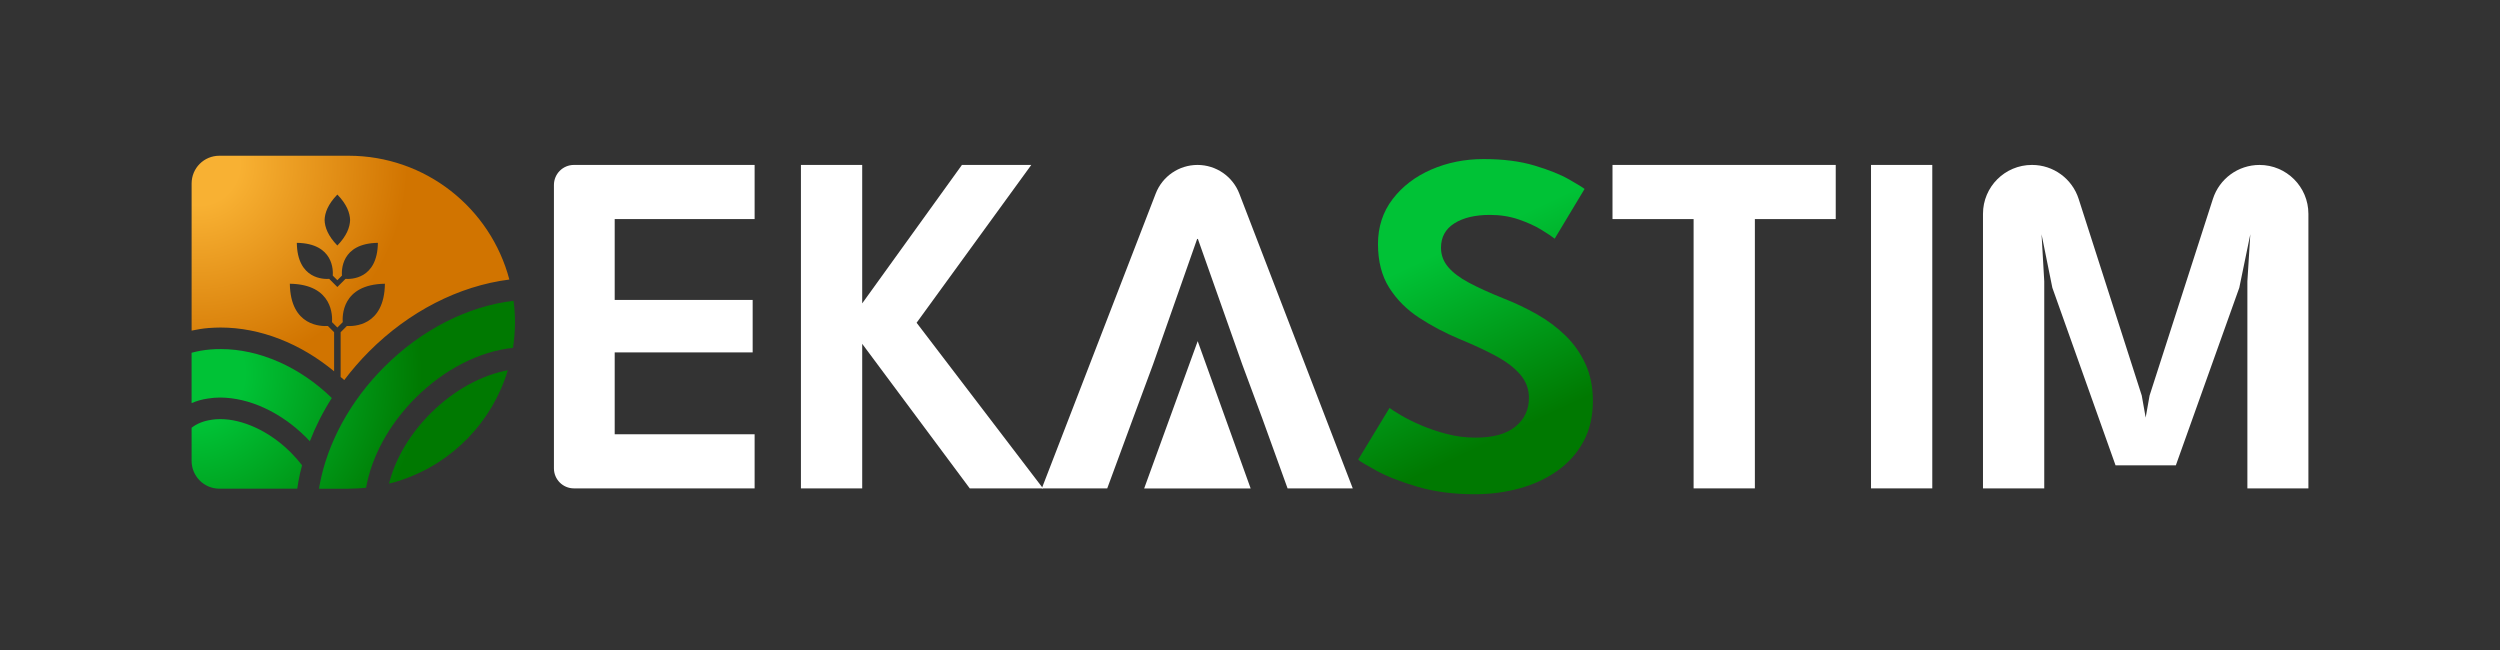<?xml version="1.0" encoding="UTF-8"?>
<!-- Generator: Adobe Illustrator 24.2.3, SVG Export Plug-In . SVG Version: 6.00 Build 0)  -->
<svg xmlns="http://www.w3.org/2000/svg" xmlns:xlink="http://www.w3.org/1999/xlink" version="1.1" id="Layer_1" x="0px" y="0px" viewBox="0 0 1500 390" style="enable-background:new 0 0 1500 390;" xml:space="preserve">
<rect x="0" y="0" width="1500" height="390" fill="#333333" stroke="none"/>
<style type="text/css">
	.st0{fill:url(#SVGID_1_);}
	.st1{fill:url(#SVGID_2_);}
	.st2{fill:url(#SVGID_3_);}
	.st3{fill:url(#SVGID_4_);}
	.st4{fill:url(#SVGID_5_);}
	.st5{fill:#000700;}
	.st6{fill:url(#SVGID_6_);}
	.st7{fill:url(#SVGID_7_);}
	.st8{fill:url(#SVGID_8_);}
	.st9{fill:url(#SVGID_9_);}
	.st10{fill:url(#SVGID_10_);}
	.st11{fill:url(#SVGID_11_);}
	.st12{fill:#FFFFFF;}
	.st13{fill:url(#SVGID_12_);}
</style>
<g>
	<g>
		<radialGradient id="SVGID_1_" cx="119.272" cy="98.561" r="153.483" gradientUnits="userSpaceOnUse">
			<stop offset="0.159" style="stop-color:#F8B133"></stop>
			<stop offset="0.816" style="stop-color:#D17400"></stop>
		</radialGradient>
		<path class="st0" d="M206.55,228.03c4.48-5.92,9.43-11.67,14.83-17.08c24.03-24.09,53.93-39.38,84.23-43.23    c-11.27-42.77-50.19-74.28-96.53-74.28h-77.44c-9.26,0-16.67,7.42-16.67,16.67v88.25c3.33-0.69,6.73-1.27,10.18-1.55h0.12    c2.3-0.17,4.66-0.29,7.13-0.29c23.86,0,47.95,9.6,68.07,26.27v-23.46l-3.74-3.74c-3.56,0.23-22.48,0.46-22.82-25.35    c26.22,0.4,25.53,19.95,25.3,23.05l3.22,3.22l3.22-3.22c-0.23-3.1-0.92-22.65,25.3-23.05c-0.34,25.81-19.26,25.58-22.82,25.35    l-3.74,3.74v26.85L206.55,228.03z M202.41,116.73c5.63,5.81,7.53,10.98,7.65,15.29c-0.12,4.31-2.01,9.49-7.65,15.29    c-5.63-5.81-7.53-10.98-7.65-15.29C194.88,127.71,196.78,122.53,202.41,116.73z M207.3,167.32l-4.89,4.89l-4.89-4.89    c-2.99,0.23-19.15,0.4-19.43-21.62c22.36,0.34,21.79,17.02,21.56,19.66l2.76,2.76l2.76-2.76c-0.23-2.64-0.8-19.32,21.56-19.66    C226.44,167.72,210.29,167.55,207.3,167.32z"></path>
		<g>
			<radialGradient id="SVGID_2_" cx="115.206" cy="223.927" r="169.747" gradientUnits="userSpaceOnUse">
				<stop offset="0.187" style="stop-color:#00C236"></stop>
				<stop offset="0.813" style="stop-color:#007901"></stop>
			</radialGradient>
			<path class="st1" d="M132.28,251.47h-0.16c-1.8,0-3.53,0.12-5.2,0.38l-0.04,0.04l-0.23,0.03c-4.55,0.66-8.46,2.23-11.69,4.73     v19.86c0,9.21,7.44,16.69,16.7,16.7h46.7c0.22-1.48,0.46-3,0.71-4.46c0.56-3.23,1.29-6.41,2.17-9.58c-2-2.59-4.2-5.13-6.63-7.55     C161.46,258.39,145.22,251.47,132.28,251.47z"></path>
			<radialGradient id="SVGID_3_" cx="115.206" cy="223.927" r="169.747" gradientUnits="userSpaceOnUse">
				<stop offset="0.187" style="stop-color:#00C236"></stop>
				<stop offset="0.813" style="stop-color:#007901"></stop>
			</radialGradient>
			<path class="st2" d="M132.59,209.45h-0.18c-2.05,0-4.05,0.06-6.15,0.23c-3.91,0.33-7.65,0.98-11.3,1.98v30.19     c3.11-1.3,6.37-2.26,9.76-2.73l0.04-0.01h0.05h0.02c2.43-0.4,4.8-0.58,7.28-0.58c17.31,0.07,36.26,8.61,51.61,23.95h0l0.01,0.01     c0.78,0.74,1.47,1.5,2.18,2.26c3.46-8.92,7.88-17.64,13.18-25.94C179.79,220.03,155.44,209.45,132.59,209.45z"></path>
			<radialGradient id="SVGID_4_" cx="115.206" cy="223.927" r="169.747" gradientUnits="userSpaceOnUse">
				<stop offset="0.187" style="stop-color:#00C236"></stop>
				<stop offset="0.813" style="stop-color:#007901"></stop>
			</radialGradient>
			<path class="st3" d="M234,287.99c-0.23,0.76-0.41,1.47-0.6,2.19c2.6-0.62,5.13-1.32,7.6-2.21l0.01-0.01     c30.5-10.26,54.4-34.9,63.67-65.8c-15.22,2.8-32.07,11.57-46.32,25.83C246.03,260.27,237.81,274.54,234,287.99z"></path>
			<radialGradient id="SVGID_5_" cx="115.206" cy="223.927" r="169.747" gradientUnits="userSpaceOnUse">
				<stop offset="0.187" style="stop-color:#00C236"></stop>
				<stop offset="0.813" style="stop-color:#007901"></stop>
			</radialGradient>
			<path class="st4" d="M308.11,180.47c-27.3,3.24-55.1,17.17-77.57,39.7c-20.37,20.31-34.15,45.66-38.78,70.91     c-0.13,0.71-0.23,1.43-0.33,2.14h17.67c3.59,0,7.08-0.22,10.56-0.58c3.25-18.4,13.43-37.61,29.52-53.76     c17.58-17.58,38.75-28.07,58.62-30.19c0.75-4.97,1.2-10.11,1.2-15.35C309,188.94,308.71,184.68,308.11,180.47z"></path>
		</g>
	</g>
	<g>
		<path class="st12" d="M344.36,98.96h108.41v32.49h-83.95v48.52h82.78v31.46h-82.78v49.11h83.95v32.49H344.36    c-6.63,0-12-5.37-12-12V110.96C332.37,104.33,337.74,98.96,344.36,98.96z"></path>
		<path class="st12" d="M549.96,193.65l75.86,99.39h-43.96l-64.54-86.74v86.74h-36.76V98.96h36.76v83.07l59.84-83.07h41.61    L549.96,193.65z"></path>
		<path class="st12" d="M691.83,218.64l26.46-75.28h0.44l26.61,75.28l12.06,32.49l15.14,41.9h39.11L743.6,116.19    c-4-10.38-13.97-17.23-25.1-17.23h0c-11.11,0-21.08,6.83-25.08,17.2l-68.34,176.87h39.26l15.44-41.9"></path>
		<linearGradient id="SVGID_6_" gradientUnits="userSpaceOnUse" x1="848.112" y1="120.405" x2="926.72" y2="288.464">
			<stop offset="0.187" style="stop-color:#00C236"></stop>
			<stop offset="0.813" style="stop-color:#007901"></stop>
		</linearGradient>
		<path class="st6" d="M890.17,95.44c11.66,0,21.83,1.29,30.51,3.89c8.68,2.6,15.58,5.37,20.73,8.31c5.15,2.94,8.26,4.85,9.33,5.73    l-17.93,29.84c-1.57-1.27-4.24-3.06-8.01-5.37c-3.78-2.3-8.31-4.36-13.6-6.18c-5.29-1.81-11.03-2.72-17.2-2.72    c-8.92,0-16.05,1.69-21.39,5.07c-5.34,3.38-8.01,8.26-8.01,14.63c0,4.32,1.42,8.16,4.26,11.54c2.84,3.38,7.03,6.54,12.57,9.48    c5.54,2.94,12.32,6.03,20.36,9.26c7.05,2.75,13.79,5.94,20.21,9.56c6.42,3.63,12.15,7.89,17.2,12.79    c5.04,4.9,9.06,10.58,12.05,17.06c2.99,6.47,4.48,13.87,4.48,22.2c0,9.31-1.89,17.45-5.66,24.4c-3.78,6.96-8.97,12.79-15.59,17.5    c-6.61,4.7-14.19,8.23-22.71,10.58c-8.53,2.35-17.5,3.53-26.9,3.53c-12.74,0-24.19-1.49-34.33-4.48    c-10.15-2.99-18.36-6.2-24.63-9.63c-6.28-3.43-9.95-5.64-11.03-6.62l18.82-31.03c1.18,0.88,3.4,2.31,6.69,4.27    c3.28,1.96,7.3,3.97,12.06,6.03c4.75,2.06,9.94,3.82,15.58,5.29c5.63,1.47,11.39,2.21,17.28,2.21c10.58,0,18.57-2.21,23.96-6.62    c5.39-4.41,8.09-10.14,8.09-17.2c0-5.29-1.72-9.95-5.15-13.97c-3.43-4.02-8.26-7.72-14.48-11.1c-6.22-3.38-13.65-6.83-22.27-10.37    c-8.63-3.62-16.64-7.87-24.04-12.72c-7.4-4.85-13.36-10.83-17.87-17.93c-4.51-7.11-6.76-15.85-6.76-26.24    c0-10.29,2.92-19.27,8.75-26.91c5.83-7.64,13.57-13.58,23.23-17.79C868.43,97.54,878.9,95.44,890.17,95.44z"></path>
		<path class="st12" d="M1016.16,131.45H967.5V98.96h133.94v32.49h-48.52v161.58h-36.76V131.45z"></path>
		<path class="st12" d="M1122.61,98.96h36.76v194.07h-36.76V98.96z"></path>
		<path class="st12" d="M1385.04,128.3v164.73h-36.61V168.8l1.76-28.23l-6.61,32.05l-38.08,106.59h-36.17l-37.93-106.59l-6.47-32.05    l1.62,28.23v124.24h-36.76V128.3c0-16.21,13.14-29.34,29.34-29.34h0.12c12.75,0,24.04,8.24,27.94,20.38l37.86,117.98l2.35,13.23    l2.35-13.23l38-118c3.91-12.13,15.19-20.35,27.93-20.35l0,0C1371.9,98.96,1385.04,112.1,1385.04,128.3z"></path>
	</g>
	<polygon class="st12" points="686.5,293.06 718.62,204.69 750.39,293.06  "></polygon>
</g>
</svg>
